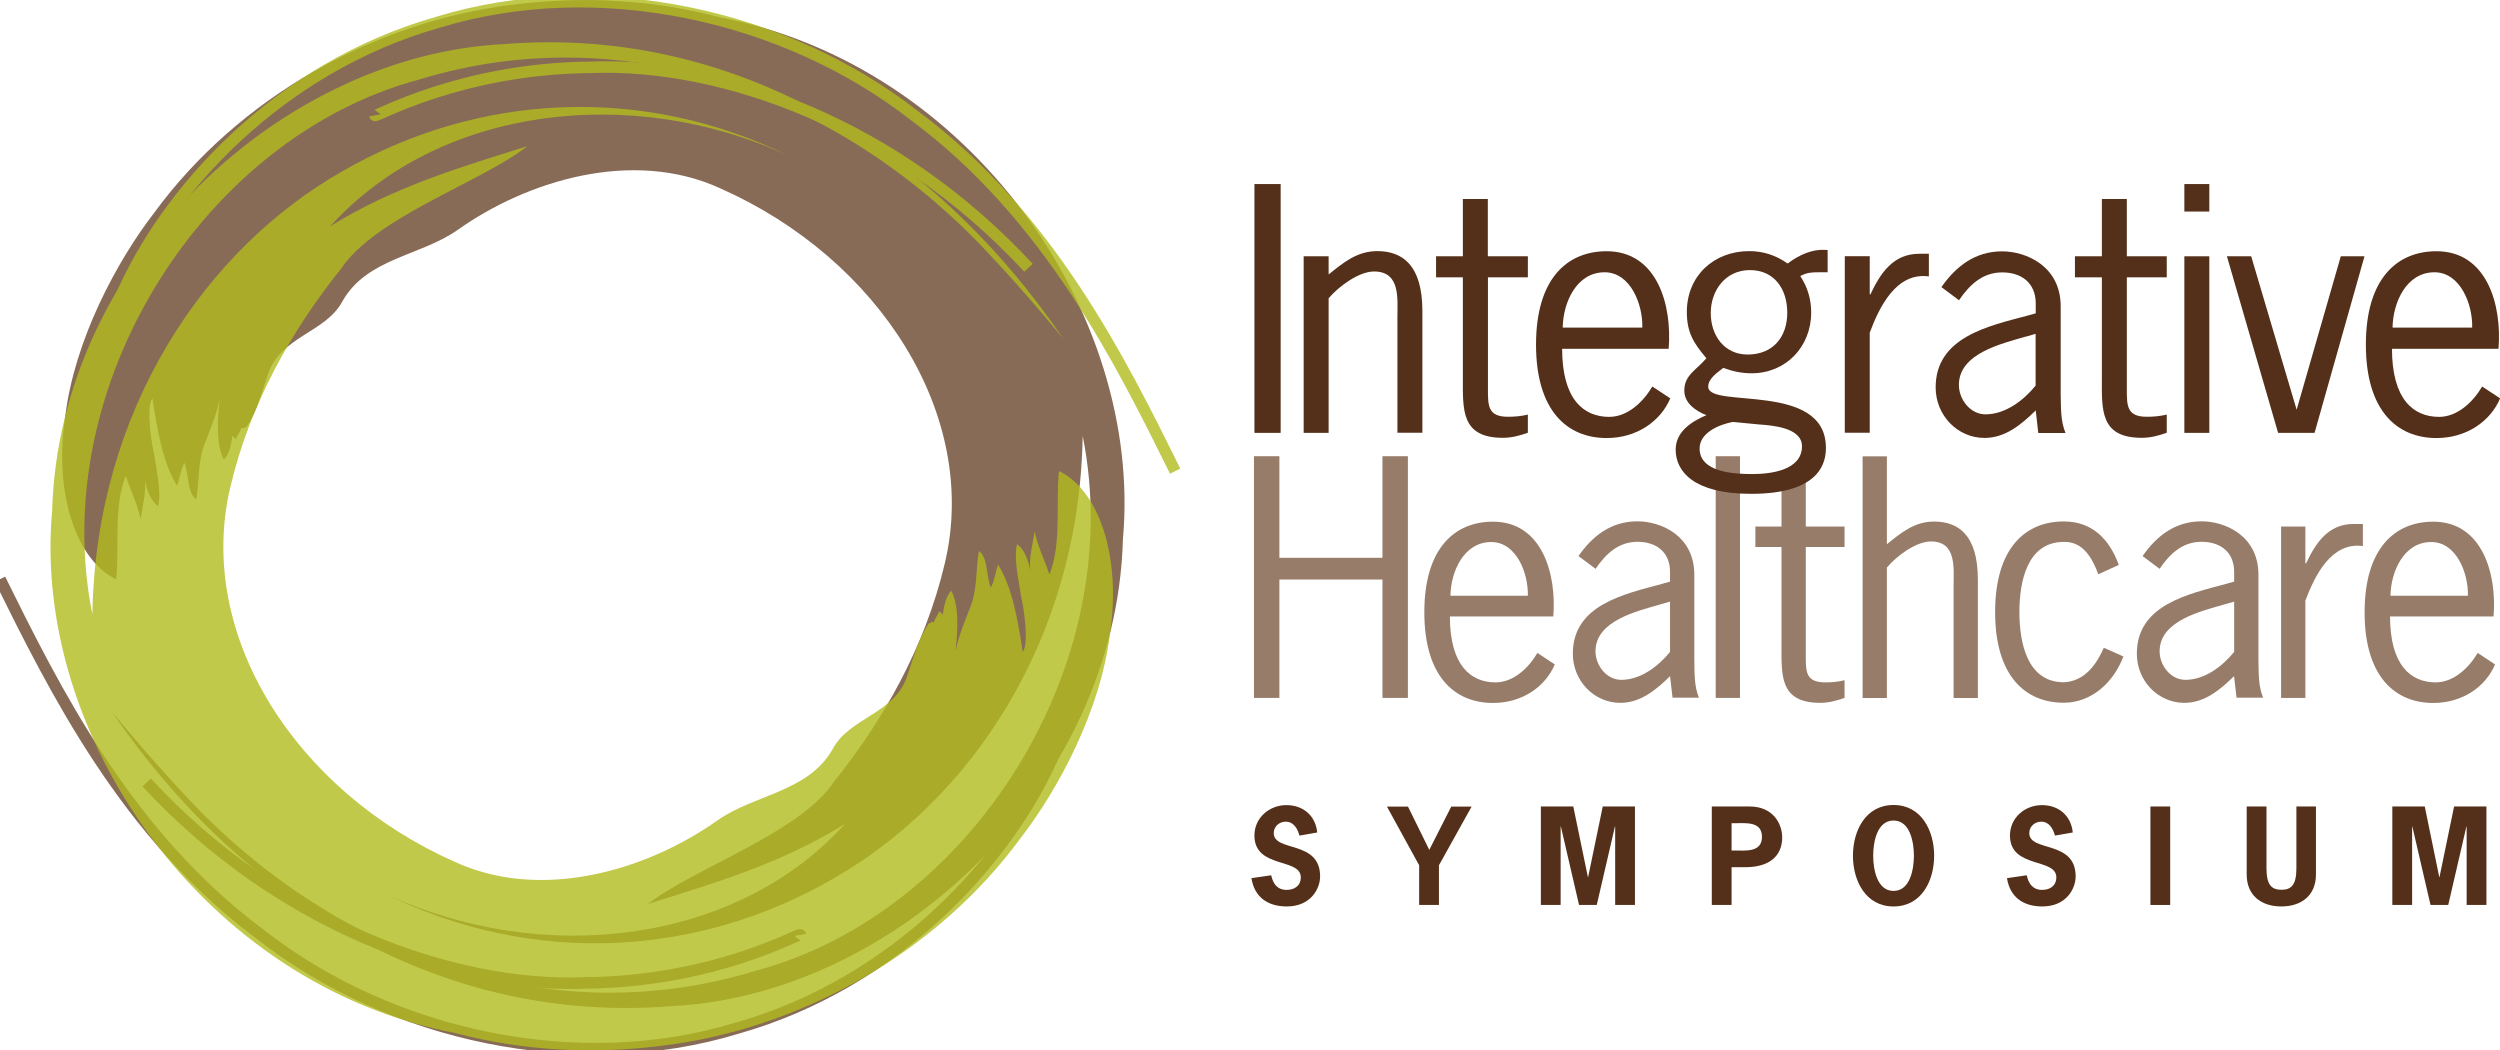 <svg xmlns="http://www.w3.org/2000/svg" id="Layer_1" data-name="Layer 1" viewBox="0 0 217.33 91.3"><defs><style>      .cls-1, .cls-2, .cls-3 {        fill: none;      }      .cls-2 {        stroke: #886b56;      }      .cls-4 {        fill: #b2bb1e;      }      .cls-5 {        opacity: .8;      }      .cls-6 {        fill: #886b56;      }      .cls-7 {        fill: #967c69;      }      .cls-8 {        fill: #54301a;      }      .cls-3 {        stroke: #b2bb1e;      }    </style></defs><g><g><path class="cls-7" d="M120.18,48.49v-8.83h2.21v21.01h-2.21v-10.29h-8.96v10.29h-2.21v-21.01h2.21v8.83h8.96Z"></path><path class="cls-7" d="M126.04,53.57c0,4.27,1.81,5.75,3.97,5.75,1.57,0,2.89-1.27,3.64-2.56l1.51,1c-.81,1.92-2.81,3.35-5.37,3.35-3.32,0-5.97-2.29-5.97-7.88s2.65-7.88,5.97-7.88c4.29,0,5.54,4.59,5.24,8.24h-8.99ZM132.82,51.79c.05-1.92-.97-4.67-3.19-4.67-2.37,0-3.51,2.56-3.54,4.67h6.72Z"></path><path class="cls-7" d="M145.4,60.67l-.22-1.89c-1.21,1.19-2.57,2.32-4.32,2.32-2.29,0-4.13-1.92-4.13-4.27,0-4.27,4.48-5.18,7.78-6.08l.67-.19v-.84c0-1.7-1.16-2.62-2.83-2.62s-2.78,1.08-3.64,2.35l-1.49-1.11c1.24-1.78,2.86-3.02,5.13-3.02,2.03,0,4.94,1.24,4.94,4.64v7.4c.03,1.11-.03,2.24.4,3.29h-2.29ZM144.34,52.54c-2,.59-5.64,1.4-5.64,4.08,0,1.24.97,2.48,2.24,2.48,1.67,0,3.21-1.16,4.24-2.43v-4.37l-.84.24Z"></path><path class="cls-7" d="M151.26,60.67h-2.11v-21.01h2.11v21.01Z"></path><path class="cls-7" d="M156.98,45.77h3.37v1.78h-3.37v9.37c0,1.46-.03,2.4,1.7,2.4.59,0,1.16-.05,1.67-.19v1.54c-.68.24-1.38.43-2.11.43-3.56,0-3.37-2.4-3.37-5.13v-8.42h-2.27v-1.78h2.27v-4.83h2.11v4.83Z"></path><path class="cls-7" d="M164.03,47.31c1.24-1,2.4-1.97,4.1-1.97,2.11,0,3.81,1.16,3.81,5.05v10.29h-2.11v-9.75c0-1.57.27-3.86-1.97-3.86-1.3,0-3,1.27-3.83,2.27v11.34h-2.11v-21.01h2.11v7.64Z"></path><path class="cls-7" d="M182.41,49.92c-.51-1.38-1.32-2.86-3-2.81-3.24,0-3.86,3.56-3.86,6.1s.62,6.1,3.86,6.1c1.81-.08,2.84-1.54,3.48-3l1.7.76c-.86,2.27-2.78,4.02-5.18,4.02-3.32,0-5.97-2.29-5.97-7.88s2.65-7.88,5.97-7.88c2.46,0,3.97,1.54,4.78,3.78l-1.78.81Z"></path><path class="cls-7" d="M194.43,60.67l-.22-1.89c-1.21,1.19-2.57,2.32-4.32,2.32-2.29,0-4.13-1.92-4.13-4.27,0-4.27,4.48-5.18,7.78-6.08l.68-.19v-.84c0-1.7-1.16-2.62-2.84-2.62s-2.78,1.08-3.64,2.35l-1.48-1.11c1.24-1.78,2.86-3.02,5.13-3.02,2.03,0,4.94,1.24,4.94,4.64v7.4c.03,1.11-.03,2.24.41,3.29h-2.29ZM193.38,52.54c-2,.59-5.64,1.4-5.64,4.08,0,1.24.97,2.48,2.24,2.48,1.67,0,3.21-1.16,4.24-2.43v-4.37l-.84.24Z"></path><path class="cls-7" d="M200.42,48.98h.05c.84-1.78,1.92-3.43,4.13-3.43h.81v1.92c-2.75-.38-4.19,2.59-5,4.75v8.45h-2.11v-14.9h2.11v3.21Z"></path><path class="cls-7" d="M207.77,53.57c0,4.27,1.81,5.75,3.97,5.75,1.57,0,2.89-1.27,3.65-2.56l1.51,1c-.81,1.92-2.81,3.35-5.37,3.35-3.32,0-5.97-2.29-5.97-7.88s2.65-7.88,5.97-7.88c4.29,0,5.54,4.59,5.24,8.24h-8.99ZM214.54,51.79c.05-1.92-.97-4.67-3.19-4.67-2.38,0-3.51,2.56-3.54,4.67h6.72Z"></path><path class="cls-8" d="M112.96,72.63c-.16-.59-.5-1.2-1.19-1.2-.56,0-1.04.41-1.04.99,0,1.68,4.03.58,4.03,3.77,0,1.04-.79,2.61-2.9,2.61-1.63,0-2.81-.79-3.07-2.46l1.72-.25c.15.73.53,1.27,1.34,1.27.67,0,1.23-.35,1.23-1.09,0-1.72-4.03-.73-4.03-3.64,0-1.54,1.3-2.64,2.78-2.64s2.54.94,2.68,2.38l-1.55.27Z"></path><path class="cls-8" d="M125.09,75.22v3.45h-1.72v-3.45l-2.8-5.1h1.83l1.85,3.76,1.91-3.76h1.77l-2.84,5.1Z"></path><path class="cls-8" d="M139.31,70.11h2.82v8.56h-1.72v-6.82h-.02l-1.58,6.82h-1.54l-1.58-6.82h-.02v6.82h-1.72v-8.56h2.82l1.27,6.14h.02l1.27-6.14Z"></path><path class="cls-8" d="M152.11,70.11c1.99,0,2.82,1.46,2.82,2.7,0,1.3-.77,2.58-3.24,2.58h-1.16v3.28h-1.72v-8.56h3.3ZM150.88,73.94c.93,0,2.29.15,2.29-1.19s-1.35-1.19-2.29-1.19h-.35v2.38h.35Z"></path><path class="cls-8" d="M168.14,74.39c0,2.16-1.09,4.41-3.53,4.41s-3.53-2.25-3.53-4.41,1.09-4.41,3.53-4.41,3.53,2.26,3.53,4.41ZM162.84,74.39c0,1.1.3,3.06,1.77,3.06s1.77-1.96,1.77-3.06-.3-3.06-1.77-3.06-1.77,1.96-1.77,3.06Z"></path><path class="cls-8" d="M178.64,72.63c-.17-.59-.5-1.2-1.19-1.2-.56,0-1.04.41-1.04.99,0,1.68,4.03.58,4.03,3.77,0,1.04-.79,2.61-2.9,2.61-1.63,0-2.81-.79-3.07-2.46l1.72-.25c.15.73.53,1.27,1.34,1.27.67,0,1.23-.35,1.23-1.09,0-1.72-4.03-.73-4.03-3.64,0-1.54,1.3-2.64,2.78-2.64s2.54.94,2.68,2.38l-1.55.27Z"></path><path class="cls-8" d="M186.94,78.67v-8.56h1.72v8.56h-1.72Z"></path><path class="cls-8" d="M201.33,70.11v5.92c0,1.76-1.21,2.77-3.01,2.77s-3.01-1.01-3.01-2.77v-5.92h1.72v5.37c0,1.43.43,1.87,1.3,1.87s1.3-.44,1.3-1.87v-5.37h1.72Z"></path><path class="cls-8" d="M213.33,70.11h2.82v8.56h-1.72v-6.82h-.02l-1.58,6.82h-1.54l-1.58-6.82h-.02v6.82h-1.72v-8.56h2.82l1.26,6.14h.02l1.27-6.14Z"></path></g><g><path class="cls-8" d="M111.33,37.63h-2.28V16h2.28v21.63Z"></path><path class="cls-8" d="M115.5,37.63h-2.17v-15.35h2.17v1.58c1.28-1.03,2.47-2.03,4.23-2.03,2.17,0,3.92,1.2,3.92,5.2v10.59h-2.17v-10.04c0-1.61.28-3.98-2.03-3.98-1.33,0-3.09,1.31-3.95,2.33v11.68Z"></path><path class="cls-8" d="M129.35,22.28h3.47v1.83h-3.47v9.65c0,1.5-.03,2.47,1.75,2.47.61,0,1.2-.06,1.72-.19v1.58c-.7.25-1.42.44-2.17.44-3.67,0-3.48-2.47-3.48-5.28v-8.67h-2.33v-1.83h2.33v-4.98h2.17v4.98Z"></path><path class="cls-8" d="M135.8,30.32c0,4.39,1.86,5.92,4.09,5.92,1.61,0,2.97-1.31,3.75-2.64l1.56,1.03c-.83,1.97-2.89,3.45-5.53,3.45-3.42,0-6.14-2.36-6.14-8.12s2.72-8.12,6.14-8.12c4.42,0,5.7,4.73,5.39,8.48h-9.26ZM142.77,28.48c.06-1.97-1-4.81-3.28-4.81-2.45,0-3.61,2.64-3.64,4.81h6.92Z"></path><path class="cls-8" d="M158.87,23.67h-.81c-.61,0-1,.03-1.56.33.64.95.95,2.03.95,3.17,0,2.97-2.2,5.28-5.17,5.28-.89,0-1.67-.17-2.47-.47-.47.39-1.31.89-1.31,1.64,0,1.95,10.23-.5,10.23,5.31,0,1.14-.36,4-6.5,4-5,0-6.56-1.95-6.56-3.84,0-1.58,1.39-2.45,2.67-3-.92-.36-1.92-1.03-1.92-2.14,0-1.36,1.06-1.78,1.92-2.81-1.11-1.31-1.7-2.22-1.7-4.03,0-3.11,2.33-5.28,5.42-5.28,1.22,0,2.33.36,3.34,1.08,1-.75,2.17-1.31,3.48-1.17v1.92ZM150.64,36.68c-1.17.22-2.89.92-2.89,2.31,0,2.11,3.11,2.22,4.59,2.22,1.56,0,4.31-.31,4.31-2.42,0-1.61-2.56-1.81-3.72-1.89l-2.28-.22ZM152.11,23.48c-2.09,0-3.39,1.75-3.39,3.73s1.2,3.61,3.2,3.61c2.22,0,3.45-1.53,3.45-3.64,0-2-1.08-3.7-3.25-3.7Z"></path><path class="cls-8" d="M162.54,25.59h.06c.86-1.83,1.97-3.53,4.25-3.53h.83v1.97c-2.84-.39-4.31,2.67-5.14,4.89v8.7h-2.17v-15.35h2.17v3.31Z"></path><path class="cls-8" d="M177.19,37.63l-.22-1.95c-1.25,1.22-2.64,2.39-4.45,2.39-2.36,0-4.25-1.97-4.25-4.39,0-4.39,4.61-5.34,8.01-6.25l.69-.19v-.86c0-1.75-1.2-2.7-2.92-2.7s-2.86,1.11-3.75,2.42l-1.53-1.14c1.28-1.83,2.95-3.11,5.28-3.11,2.08,0,5.09,1.28,5.09,4.78v7.62c.03,1.14-.03,2.31.42,3.39h-2.36ZM176.1,29.26c-2.06.61-5.81,1.45-5.81,4.2,0,1.28,1,2.56,2.31,2.56,1.72,0,3.31-1.2,4.36-2.5v-4.5l-.86.25Z"></path><path class="cls-8" d="M184.89,22.28h3.47v1.83h-3.47v9.65c0,1.5-.03,2.47,1.75,2.47.61,0,1.2-.06,1.72-.19v1.58c-.7.25-1.42.44-2.17.44-3.67,0-3.47-2.47-3.47-5.28v-8.67h-2.34v-1.83h2.34v-4.98h2.17v4.98Z"></path><path class="cls-8" d="M192.06,18.39h-2.17v-2.39h2.17v2.39ZM192.06,37.63h-2.17v-15.35h2.17v15.35Z"></path><path class="cls-8" d="M201.21,37.63h-3.17l-4.45-15.35h2.11l3.95,13.34,3.84-13.34h2.06l-4.34,15.35Z"></path><path class="cls-8" d="M207.94,30.32c0,4.39,1.86,5.92,4.09,5.92,1.61,0,2.97-1.31,3.75-2.64l1.56,1.03c-.83,1.97-2.89,3.45-5.53,3.45-3.42,0-6.14-2.36-6.14-8.12s2.72-8.12,6.14-8.12c4.42,0,5.7,4.73,5.39,8.48h-9.26ZM214.91,28.48c.06-1.97-1-4.81-3.28-4.81-2.45,0-3.61,2.64-3.64,4.81h6.92Z"></path></g></g><g><g><path class="cls-1" d="M13.03,50.35c0-21.83,17.7-39.53,39.53-39.53s39.53,17.7,39.53,39.53-17.7,39.53-39.53,39.53S13.03,72.19,13.03,50.35Z"></path><g><path class="cls-6" d="M21.44,37.09c.91-1.34,1.29-2.94,1.82-4.45,1.04-3.41,5.06-3.68,6.52-6.47,2.12-3.73,6.77-3.91,10-6.18,6.03-4.28,15.22-7.12,22.85-3.61,13.83,6.13,22.57,19.77,19.5,32.61-1.74,7.36-5.42,13.71-9.61,18.94-3.01,4.52-12.19,7.52-16.2,10.66,5.77-1.81,11.64-3.54,17.13-6.96-9.44,10.43-26.25,12.45-39.94,6.08,12.74,6.29,27.12,5.52,38.93-1.33,11.84-6.75,21.39-20.67,21.68-38.49,4.02,19.99-9.8,41.51-28.36,46.48-18.5,5.69-37.43-1.73-50.09-15.69-1.98-2.1-4.2-4.7-5.96-6.83,11.56,16.94,29.05,27.17,48.57,25.62,19.32-.89,38.74-18.75,39.34-40.61,1.75-19.52-13.15-41.17-35.06-45.36C56.82-.02,50.76-.36,44.8.38c-12.28,1.44-24.08,8.14-31.37,18.08-3.32,4.3-6.98,11.17-7.77,17.82-.98,6.63.96,12.42,4.44,14.08.3-2.9-.25-6.27.83-8.99.39,1.18,1.05,2.52,1.29,3.77.16-1.15.52-2.38.37-3.51.14.95.52,1.94,1.16,2.37.31-1.3-.2-3.36-.35-4.55-.2-.68-.73-4.06-.15-4.82.4,2.62.9,5.63,2.15,7.6.23-.67.3-1.37.62-2,.43,1,.23,2.61,1.04,3.18.29-1.63.11-3.23.75-4.88.52-1.33,1.01-2.5,1.3-3.87-.21,1.71-.36,3.97.36,5.3.51-.58.61-1.32.73-2.07l.31.29c.09-.31.4-.64.46-.98.18.07.38.07.55.21l-.38-.18"></path><path class="cls-6" d="M7.78,34.62c.56-2.11,1.81-4.98,3.05-6.58"></path><path class="cls-2" d="M95.7,49.07c-.1-.1.21,6.9-3.95,16.22-3.91,9.27-13.75,20.16-27.71,24.1-13.79,4.21-30.1.7-41.42-8.17C10.95,72.56,4.68,59.79,0,50.35"></path><path class="cls-2" d="M69.57,81.27c-.04-.23-7.34,4.08-18.8,4.18-11.38.43-26.47-4.94-38.02-17.43"></path></g></g><g class="cls-5"><g><path class="cls-1" d="M89.13,40.95c0,21.83-17.7,39.53-39.53,39.53S10.08,62.78,10.08,40.95,27.78,1.42,49.61,1.42s39.53,17.7,39.53,39.53Z"></path><g><path class="cls-4" d="M80.72,54.21c-.91,1.34-1.29,2.95-1.82,4.45-1.04,3.41-5.06,3.68-6.52,6.47-2.12,3.73-6.77,3.91-10,6.18-6.03,4.28-15.22,7.12-22.85,3.61-13.83-6.13-22.57-19.76-19.5-32.61,1.74-7.36,5.42-13.71,9.61-18.94,3.01-4.52,12.19-7.52,16.2-10.66-5.77,1.81-11.64,3.54-17.13,6.96,9.44-10.43,26.25-12.46,39.94-6.08-12.75-6.29-27.12-5.52-38.94,1.33-11.84,6.75-21.39,20.67-21.68,38.49C4.01,33.42,17.83,11.9,36.39,6.93c18.5-5.69,37.43,1.73,50.09,15.69,1.98,2.1,4.2,4.7,5.96,6.83C80.89,12.52,63.4,2.28,43.88,3.83,24.56,4.73,5.13,22.58,4.53,44.45c-1.75,19.52,13.16,41.17,35.07,45.36,5.74,1.52,11.79,1.86,17.76,1.12,12.28-1.44,24.08-8.14,31.37-18.08,3.32-4.3,6.98-11.17,7.77-17.82.98-6.63-.96-12.42-4.44-14.08-.3,2.9.25,6.27-.83,8.99-.39-1.18-1.05-2.52-1.29-3.77-.16,1.15-.52,2.38-.37,3.51-.14-.95-.52-1.93-1.16-2.37-.31,1.3.2,3.36.35,4.55.2.68.73,4.06.15,4.82-.4-2.62-.9-5.63-2.15-7.6-.23.67-.3,1.37-.62,2-.43-1-.23-2.61-1.04-3.18-.29,1.63-.11,3.23-.75,4.88-.52,1.33-1.01,2.5-1.3,3.87.21-1.71.36-3.97-.36-5.3-.51.58-.61,1.33-.73,2.07l-.31-.29c-.09.31-.4.64-.46.98-.18-.07-.38-.07-.55-.21l.38.18"></path><path class="cls-4" d="M94.38,56.69c-.56,2.11-1.81,4.98-3.05,6.58"></path><path class="cls-3" d="M6.46,42.23c.1.1-.21-6.9,3.95-16.22C14.33,16.75,24.16,5.86,38.12,1.92c13.79-4.21,30.1-.7,41.42,8.17,11.67,8.66,17.94,21.43,22.62,30.87"></path><path class="cls-3" d="M32.59,10.03c.04.23,7.35-4.08,18.8-4.18,11.38-.43,26.47,4.94,38.02,17.43"></path></g></g></g></g></svg>